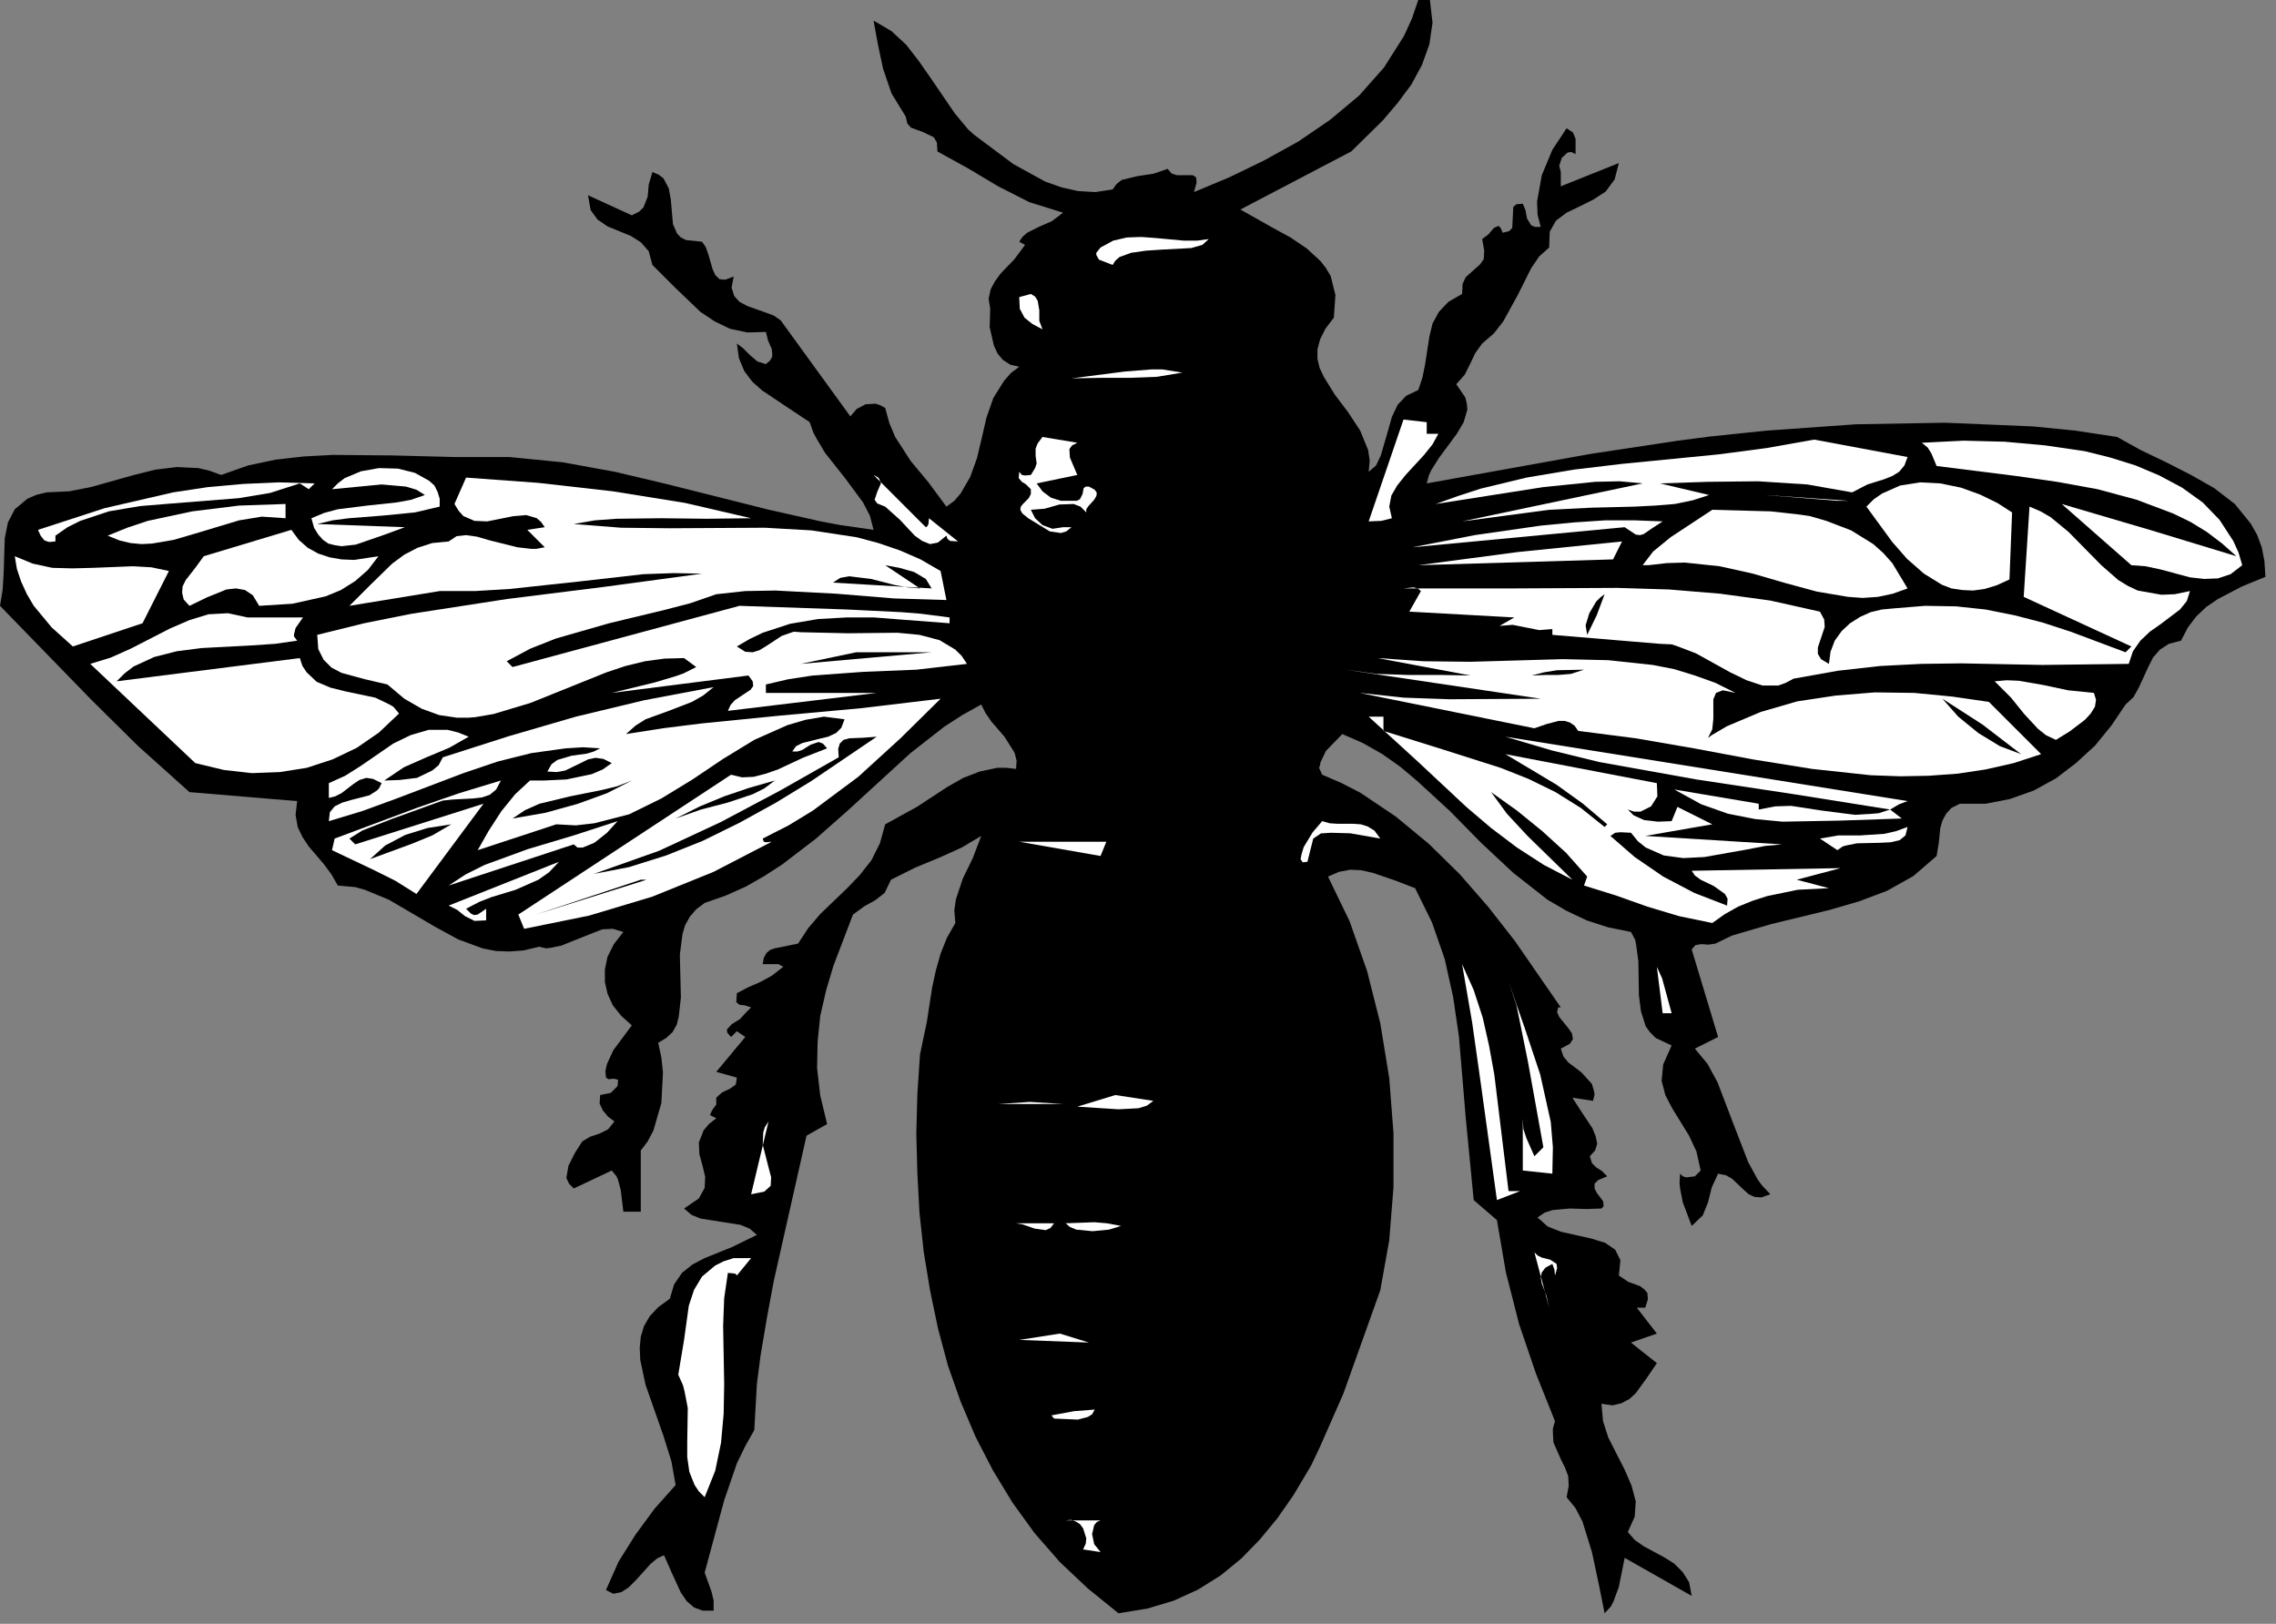 <?xml version="1.0" encoding="UTF-8" standalone="no"?>
<svg
   xmlns:dc="http://purl.org/dc/elements/1.1/"
   xmlns:cc="http://creativecommons.org/ns#"
   xmlns:rdf="http://www.w3.org/1999/02/22-rdf-syntax-ns#"
   xmlns:svg="http://www.w3.org/2000/svg"
   xmlns="http://www.w3.org/2000/svg"
   xmlns:sodipodi="http://sodipodi.sourceforge.net/DTD/sodipodi-0.dtd"
   xmlns:inkscape="http://www.inkscape.org/namespaces/inkscape"
   version="1.0"
   width="76.041mm"
   height="54.257mm"
   id="svg128"
   sodipodi:docname="CC000285.WMF">
  <rect width="100%" height="100%" fill="#808080" stroke="none"/>
  <sodipodi:namedview
     pagecolor="#ffffff"
     bordercolor="#666666"
     borderopacity="1"
     objecttolerance="10"
     gridtolerance="10"
     guidetolerance="10"
     inkscape:pageopacity="0"
     inkscape:pageshadow="2"
     inkscape:window-width="640"
     inkscape:window-height="480"
     id="namedview130" />
  <defs
     id="defs6">
    <clipPath
       clipPathUnits="userSpaceOnUse"
       id="clipWmfPath1">
      <path
         d="M 0,0 L 287.267,0 L 287.267,204.933 L 0,204.933 z"
         id="path2" />
    </clipPath>
    <pattern
       id="WMFhbasepattern"
       patternUnits="userSpaceOnUse"
       width="6"
       height="6"
       x="0"
       y="0" />
  </defs>
  <path
     style="fill:#000000;fill-rule:nonzero;fill-opacity:1;stroke:none;"
     clip-path="url(#clipWmfPath1)"
     d="  M 180.558,0   L 180.891,2.866   L 180.491,5.598   L 179.558,8.197   L 178.225,10.663   L 176.492,12.996   L 174.626,15.195   L 170.627,19.127   L 156.63,26.458   L 160.763,28.791   L 162.962,29.99   L 165.028,31.39   L 166.761,32.989   L 167.428,33.856   L 168.028,34.855   L 168.628,37.255   L 168.428,40.12   L 167.361,41.52   L 166.695,42.853   L 166.361,44.119   L 166.361,45.319   L 166.628,46.452   L 167.161,47.585   L 168.561,49.85   L 170.227,52.05   L 171.76,54.382   L 172.76,56.848   L 172.96,58.181   L 172.827,59.581   L 173.76,58.781   L 174.36,57.515   L 175.293,54.316   L 175.759,52.65   L 176.492,51.117   L 177.559,49.984   L 179.092,49.251   L 179.625,47.651   L 179.958,45.985   L 180.491,42.52   L 180.891,40.853   L 181.691,39.387   L 182.891,38.121   L 184.624,37.121   L 184.69,35.855   L 185.09,34.989   L 186.29,33.922   L 186.89,33.389   L 187.357,32.723   L 187.423,31.656   L 187.157,30.19   L 187.956,29.59   L 188.623,28.791   L 189.223,28.524   L 189.489,28.791   L 189.756,29.39   L 190.556,29.191   L 190.956,28.791   L 191.022,27.458   L 191.089,26.125   L 191.489,25.792   L 192.289,25.725   L 192.622,26.525   L 192.822,27.591   L 193.355,28.457   L 193.822,28.657   L 194.555,28.657   L 194.155,27.125   L 194.088,25.458   L 194.688,22.126   L 196.021,18.927   L 197.821,16.195   L 198.621,16.728   L 198.954,17.528   L 198.954,19.46   L 198.421,19.194   L 197.954,19.26   L 197.221,19.927   L 196.888,20.927   L 197.088,21.726   L 197.088,23.526   L 204.419,20.593   L 203.886,22.659   L 202.753,24.192   L 201.22,25.192   L 199.487,26.058   L 197.821,26.858   L 196.488,27.858   L 195.688,29.257   L 195.621,31.257   L 194.355,32.389   L 193.355,33.856   L 191.689,37.188   L 189.823,40.587   L 188.623,42.12   L 187.157,43.386   L 186.29,44.586   L 185.624,45.985   L 184.957,47.318   L 183.891,48.518   L 185.024,50.184   L 185.224,50.983   L 185.29,51.717   L 184.824,53.316   L 183.957,54.782   L 181.691,57.848   L 180.691,59.447   L 180.425,60.047   L 180.158,61.047   L 200.887,57.315   L 211.884,55.649   L 216.017,55.115   L 223.082,54.382   L 234.346,53.583   L 245.61,53.383   L 256.674,53.849   L 262.073,54.382   L 267.338,55.182   L 270.337,56.848   L 273.537,58.381   L 276.669,59.98   L 279.602,61.647   L 282.201,63.646   L 284.201,66.112   L 285.001,67.511   L 285.6,69.111   L 285.934,70.844   L 286.067,72.843   L 283.134,74.043   L 280.068,75.642   L 278.602,76.642   L 277.336,77.841   L 276.269,79.241   L 275.403,80.907   L 273.87,81.307   L 272.737,82.04   L 271.87,83.04   L 271.27,84.239   L 270.071,86.838   L 269.404,88.038   L 268.404,88.971   L 266.605,91.637   L 264.539,94.169   L 262.139,96.369   L 259.606,98.301   L 256.807,99.834   L 253.808,100.901   L 250.742,101.5   L 247.476,101.5   L 246.41,102.033   L 245.743,102.767   L 245.276,103.633   L 245.01,104.566   L 244.81,106.499   L 244.543,108.098   L 241.611,110.631   L 238.278,112.497   L 234.746,113.83   L 231.08,114.896   L 223.681,116.695   L 220.016,117.762   L 218.683,118.162   L 216.616,119.161   L 215.75,119.295   L 214.817,119.228   L 214.084,119.361   L 213.617,119.894   L 216.95,130.957   L 214.017,132.424   L 215.617,134.356   L 216.883,136.689   L 218.816,141.754   L 220.749,146.752   L 221.948,148.952   L 222.482,149.685   L 223.548,150.818   L 222.415,151.217   L 221.549,151.151   L 220.815,150.818   L 220.149,150.218   L 218.749,148.885   L 217.949,148.418   L 216.95,148.218   L 216.15,149.951   L 215.683,151.817   L 215.017,153.483   L 213.617,154.816   L 212.484,151.817   L 212.151,150.085   L 212.084,149.418   L 212.151,148.218   L 212.484,148.552   L 212.951,148.685   L 214.017,148.552   L 214.75,147.819   L 214.217,145.419   L 213.284,143.42   L 211.151,139.954   L 210.285,138.288   L 209.818,136.489   L 210.018,134.423   L 211.084,132.024   L 209.085,131.091   L 208.352,130.358   L 207.818,129.625   L 207.219,127.758   L 206.952,125.692   L 206.885,121.427   L 206.619,119.428   L 206.485,118.695   L 205.952,117.695   L 203.02,117.095   L 200.354,116.229   L 197.821,115.029   L 195.421,113.63   L 191.089,110.231   L 187.023,106.432   L 183.091,102.433   L 178.958,98.635   L 176.826,96.835   L 174.56,95.236   L 172.093,93.836   L 169.494,92.703   L 167.428,94.836   L 166.761,96.235   L 166.628,96.835   L 166.561,96.968   L 166.961,97.835   L 169.427,98.901   L 171.76,100.101   L 176.226,103.1   L 180.425,106.565   L 184.357,110.431   L 187.956,114.563   L 191.289,118.828   L 197.088,127.225   L 196.754,127.225   L 196.621,127.825   L 196.888,128.425   L 198.021,129.824   L 198.487,130.491   L 198.621,131.224   L 198.221,131.824   L 197.088,132.424   L 197.421,133.423   L 198.021,134.156   L 199.687,135.423   L 201.02,136.889   L 201.287,137.822   L 201.353,138.222   L 201.153,139.021   L 198.554,138.622   L 199.754,140.488   L 201.087,142.487   L 201.487,143.487   L 201.687,144.42   L 201.42,145.286   L 200.753,146.019   L 201.02,146.886   L 201.553,147.419   L 202.286,147.885   L 202.953,148.552   L 201.82,149.018   L 201.353,149.485   L 201.353,150.085   L 201.62,150.618   L 202.42,151.684   L 202.486,152.151   L 202.486,152.35   L 202.22,152.617   L 200.354,152.684   L 198.221,152.617   L 196.021,152.817   L 195.021,153.15   L 194.155,153.75   L 195.421,154.883   L 197.088,155.549   L 200.953,156.416   L 202.686,156.949   L 203.953,157.815   L 204.619,159.148   L 204.419,161.081   L 205.619,161.881   L 207.085,162.414   L 207.619,162.814   L 208.018,163.28   L 208.085,164.08   L 207.752,165.146   L 206.685,165.146   L 209.218,168.412   L 205.952,169.545   L 207.619,170.878   L 209.218,172.144   L 207.952,174.01   L 206.552,175.943   L 205.752,176.676   L 204.752,177.209   L 203.619,177.476   L 202.22,177.276   L 202.42,179.475   L 203.086,181.541   L 205.152,185.606   L 206.019,187.606   L 206.552,189.605   L 206.419,191.538   L 205.552,193.47   L 206.419,194.47   L 207.552,195.27   L 210.151,196.669   L 211.418,197.469   L 212.484,198.535   L 213.284,199.802   L 213.617,201.534   L 205.152,196.736   L 204.419,200.401   L 203.753,202.201   L 203.419,202.867   L 202.62,203.734   L 201.886,200.068   L 201.02,196.003   L 199.82,192.138   L 198.954,190.471   L 197.821,189.072   L 198.087,187.672   L 198.021,186.406   L 197.621,185.34   L 197.088,184.273   L 196.154,182.141   L 196.088,180.875   L 196.088,180.408   L 196.354,179.475   L 193.955,173.477   L 191.822,167.212   L 190.156,160.681   L 189.023,154.083   L 186.09,151.551   L 185.09,141.221   L 184.224,130.891   L 183.491,125.892   L 182.424,121.094   L 180.825,116.495   L 178.692,112.164   L 176.092,111.164   L 173.36,110.231   L 171.893,109.898   L 170.494,109.831   L 169.094,110.098   L 167.694,110.697   L 170.427,116.362   L 172.627,122.627   L 174.293,129.225   L 175.426,136.156   L 175.959,143.087   L 175.959,149.951   L 175.426,156.616   L 174.293,162.947   L 169.627,176.009   L 166.695,182.674   L 165.562,185.073   L 163.295,188.872   L 161.296,191.738   L 159.096,194.403   L 156.764,196.803   L 154.164,198.935   L 151.298,200.735   L 148.232,202.134   L 144.9,203.134   L 141.234,203.734   L 137.368,200.601   L 133.836,197.269   L 130.636,193.604   L 127.837,189.738   L 125.371,185.673   L 123.171,181.408   L 121.305,177.009   L 119.706,172.477   L 118.439,167.745   L 117.439,162.947   L 116.64,158.082   L 116.106,153.15   L 115.84,148.152   L 115.706,143.153   L 115.84,138.155   L 116.173,133.157   L 117.04,129.025   L 117.706,124.693   L 118.173,122.56   L 118.772,120.427   L 119.572,118.428   L 120.639,116.562   L 120.505,114.963   L 120.705,113.563   L 121.572,110.964   L 122.838,108.365   L 123.905,105.566   L 121.438,107.032   L 118.639,108.298   L 115.573,109.564   L 112.507,111.097   L 111.707,112.763   L 110.508,113.696   L 109.175,114.429   L 107.708,115.496   L 105.242,121.96   L 104.309,125.093   L 103.576,128.292   L 103.243,131.557   L 103.176,134.889   L 103.576,138.355   L 104.442,141.954   L 101.843,143.42   L 97.711,161.747   L 96.844,166.413   L 96.044,171.144   L 95.578,174.743   L 95.245,180.608   L 94.111,182.607   L 93.045,184.807   L 91.445,189.472   L 88.979,198.602   L 89.846,201.001   L 90.112,202.134   L 90.112,203.401   L 88.713,203.401   L 87.646,203.001   L 86.713,202.201   L 85.98,201.135   L 84.847,198.669   L 83.847,196.403   L 82.981,196.803   L 82.114,197.536   L 80.315,199.535   L 79.382,200.468   L 78.448,201.068   L 77.449,201.268   L 76.516,200.801   L 78.115,197.203   L 80.248,193.804   L 82.647,190.538   L 85.314,187.539   L 84.78,184.54   L 83.781,181.341   L 81.514,174.876   L 80.848,171.744   L 80.781,170.211   L 80.915,168.812   L 81.314,167.479   L 82.048,166.213   L 83.114,165.08   L 84.58,164.013   L 85.114,162.214   L 86.113,160.748   L 87.446,159.681   L 88.979,158.882   L 92.445,157.482   L 95.578,155.949   L 94.645,155.15   L 93.512,154.683   L 90.979,154.283   L 88.446,153.883   L 87.313,153.417   L 86.38,152.617   L 88.246,151.351   L 88.979,150.018   L 89.046,148.618   L 88.713,147.219   L 88.313,145.753   L 88.246,144.286   L 88.846,142.754   L 89.513,141.954   L 90.446,141.221   L 89.646,140.821   L 89.912,140.221   L 90.446,139.488   L 90.446,138.622   L 91.179,137.955   L 92.179,137.489   L 92.912,136.955   L 93.045,136.089   L 90.446,135.356   L 94.111,130.957   L 93.045,130.224   L 92.312,130.957   L 91.845,130.424   L 91.779,130.024   L 92.379,129.358   L 93.445,128.691   L 94.111,127.958   L 94.845,127.225   L 94.045,126.959   L 93.378,126.892   L 92.978,126.559   L 93.045,125.426   L 94.445,124.693   L 95.978,124.026   L 97.444,123.227   L 98.91,122.094   L 98.311,121.76   L 97.644,121.76   L 96.311,121.76   L 96.444,120.961   L 96.778,120.361   L 97.244,119.961   L 97.844,119.761   L 100.777,119.161   L 102.043,117.229   L 103.576,115.429   L 106.975,112.164   L 108.575,110.497   L 110.041,108.631   L 111.108,106.499   L 111.774,104.099   L 115.773,101.9   L 119.639,99.368   L 121.638,98.235   L 123.705,97.435   L 125.904,96.968   L 127.104,96.968   L 128.304,97.102   L 128.37,96.035   L 128.104,95.036   L 126.837,93.036   L 125.171,91.104   L 124.438,90.037   L 123.905,88.971   L 121.505,90.304   L 119.239,91.77   L 114.973,95.102   L 107.042,102.367   L 103.043,105.899   L 98.777,109.165   L 96.511,110.631   L 94.178,111.964   L 91.645,113.097   L 88.979,114.03   L 87.913,114.829   L 87.113,115.762   L 86.513,116.829   L 86.18,117.962   L 85.847,120.561   L 85.913,123.293   L 85.98,125.959   L 85.713,128.358   L 85.447,129.425   L 84.914,130.358   L 84.114,131.091   L 83.114,131.691   L 83.514,133.557   L 83.714,135.423   L 83.514,139.288   L 82.514,142.754   L 81.781,144.153   L 80.915,145.286   L 80.915,153.017   L 78.715,153.017   L 78.382,150.284   L 78.049,149.018   L 77.849,148.552   L 77.249,147.819   L 72.45,150.085   L 71.85,149.485   L 71.517,148.752   L 71.783,147.219   L 72.583,145.619   L 73.516,144.153   L 74.516,143.553   L 75.716,143.153   L 76.782,142.62   L 77.582,141.621   L 76.782,141.021   L 76.116,140.221   L 75.716,139.355   L 75.782,138.288   L 77.115,138.022   L 77.982,137.155   L 78.049,136.356   L 77.515,136.222   L 76.849,136.289   L 76.516,136.089   L 76.449,135.223   L 76.649,134.356   L 77.449,132.624   L 79.781,129.491   L 78.448,128.292   L 77.382,126.959   L 76.716,125.493   L 76.382,124.026   L 76.382,122.427   L 76.716,120.827   L 77.515,119.228   L 78.715,117.695   L 77.382,117.295   L 76.049,117.362   L 73.516,118.362   L 70.85,119.428   L 69.517,119.694   L 68.984,119.761   L 68.051,119.561   L 66.118,120.028   L 64.318,120.161   L 62.585,120.094   L 60.919,119.761   L 57.853,118.628   L 54.921,117.029   L 49.122,113.63   L 46.056,112.363   L 44.856,112.03   L 42.657,111.83   L 41.857,110.431   L 40.924,109.165   L 38.991,106.899   L 38.191,105.699   L 37.591,104.433   L 37.325,102.9   L 37.525,101.167   L 23.928,100.034   L 17.463,94.236   L 11.531,88.371   L 0,76.508   L 0.333,74.509   L 0.467,72.31   L 0.6,67.978   L 1,65.979   L 1.866,64.312   L 3.466,62.98   L 4.532,62.513   L 5.865,62.18   L 8.731,62.046   L 11.464,61.513   L 16.929,59.98   L 19.595,59.314   L 22.328,58.981   L 25.061,59.114   L 26.461,59.447   L 27.927,59.98   L 31.326,58.781   L 34.792,58.048   L 38.324,57.648   L 41.99,57.448   L 49.522,57.515   L 57.387,57.715   L 64.318,57.715   L 71.05,58.381   L 77.649,59.581   L 84.114,61.113   L 97.111,64.379   L 103.643,65.845   L 106.109,66.312   L 110.308,66.912   L 109.841,65.112   L 108.975,63.446   L 106.709,60.38   L 104.176,57.181   L 103.109,55.382   L 102.71,54.649   L 102.243,53.316   L 99.244,51.317   L 96.244,49.317   L 94.978,48.184   L 93.978,46.851   L 93.312,45.252   L 93.045,43.386   L 93.845,43.986   L 94.711,44.852   L 95.644,45.652   L 96.711,45.985   L 97.244,45.519   L 97.511,45.052   L 97.511,44.586   L 97.444,44.052   L 96.977,42.986   L 96.711,41.92   L 94.378,41.986   L 92.179,41.52   L 90.246,40.587   L 88.446,39.387   L 85.247,36.322   L 82.381,33.456   L 81.914,31.723   L 80.915,30.59   L 79.648,29.79   L 78.182,29.191   L 76.716,28.591   L 75.449,27.724   L 74.583,26.525   L 74.249,24.659   L 79.781,27.191   L 80.715,26.725   L 81.248,26.191   L 81.781,24.859   L 81.914,23.326   L 82.381,21.726   L 83.181,22.059   L 83.781,22.526   L 84.447,23.792   L 84.714,25.258   L 84.847,26.858   L 84.98,28.324   L 85.513,29.524   L 85.98,29.99   L 86.647,30.323   L 88.646,30.523   L 89.113,31.19   L 89.446,32.123   L 89.979,33.989   L 90.312,34.722   L 90.846,35.255   L 91.579,35.322   L 92.645,34.922   L 92.379,36.322   L 92.712,37.388   L 93.378,38.121   L 94.378,38.654   L 96.644,39.454   L 97.711,39.854   L 98.577,40.454   L 107.375,52.583   L 108.175,51.65   L 109.308,51.05   L 110.574,50.983   L 111.174,51.183   L 111.774,51.517   L 112.307,53.449   L 113.04,55.182   L 114.973,58.181   L 117.239,60.914   L 119.506,63.979   L 120.505,63.246   L 121.305,62.313   L 122.505,60.247   L 123.371,57.848   L 123.971,55.315   L 124.571,52.716   L 125.438,50.25   L 126.771,48.118   L 127.637,47.118   L 128.703,46.318   L 127.57,46.052   L 126.637,45.452   L 125.971,44.652   L 125.504,43.652   L 124.971,41.32   L 125.038,38.987   L 124.838,37.721   L 125.104,36.521   L 125.638,35.522   L 126.371,34.522   L 128.104,32.723   L 129.437,30.923   L 128.703,30.523   L 129.103,29.924   L 129.703,29.39   L 131.17,28.657   L 132.836,27.924   L 134.236,26.858   L 129.97,25.525   L 126.037,23.526   L 122.238,21.26   L 118.373,19.127   L 118.306,17.994   L 117.906,17.328   L 116.506,16.661   L 115.04,16.128   L 114.573,15.595   L 114.373,14.729   L 112.574,11.796   L 111.507,8.664   L 110.841,5.532   L 110.308,2.599   L 112.574,3.932   L 114.44,5.665   L 116.04,7.731   L 117.573,9.93   L 120.572,14.329   L 122.238,16.328   L 122.971,16.994   L 124.304,17.994   L 127.97,20.727   L 131.969,22.926   L 134.036,23.659   L 136.102,24.125   L 138.301,24.259   L 140.501,23.926   L 140.967,23.259   L 141.634,22.726   L 143.567,22.259   L 145.7,21.926   L 147.432,21.326   L 147.966,21.926   L 148.632,22.126   L 150.099,22.126   L 150.632,22.126   L 151.032,22.393   L 151.098,23.059   L 150.765,24.259   L 155.231,22.393   L 159.63,20.26   L 163.962,17.861   L 167.961,15.128   L 171.627,12.063   L 174.759,8.531   L 177.292,4.532   L 178.292,2.333   L 179.092,0   L 180.558,0  z "
     id="path8" />
  <path
     style="fill:#ffffff;fill-rule:nonzero;fill-opacity:1;stroke:none;"
     clip-path="url(#clipWmfPath1)"
     d="  M 152.631,30.19   L 151.831,30.923   L 150.432,31.323   L 146.699,31.523   L 144.7,31.656   L 142.834,31.923   L 141.367,32.456   L 140.834,32.923   L 140.501,33.456   L 138.768,32.789   L 138.435,32.19   L 138.435,31.923   L 138.968,31.257   L 140.567,30.39   L 142.3,29.99   L 144.1,29.924   L 145.899,30.057   L 149.499,30.39   L 151.165,30.39   L 152.631,30.19  z "
     id="path10" />
  <path
     style="fill:#ffffff;fill-rule:nonzero;fill-opacity:1;stroke:none;"
     clip-path="url(#clipWmfPath1)"
     d="  M 131.636,41.586   L 130.37,40.92   L 129.37,40.12   L 128.77,38.987   L 128.703,37.521   L 130.17,37.121   L 130.703,37.454   L 131.036,37.988   L 131.236,39.187   L 131.236,40.52   L 131.636,41.586  z "
     id="path12" />
  <path
     style="fill:#ffffff;fill-rule:nonzero;fill-opacity:1;stroke:none;"
     clip-path="url(#clipWmfPath1)"
     d="  M 149.299,47.051   L 146.099,47.585   L 142.567,47.718   L 138.968,47.718   L 135.302,47.784   L 142.034,46.918   L 145.433,46.651   L 146.766,46.651   L 149.299,47.051  z "
     id="path14" />
  <path
     style="fill:#ffffff;fill-rule:nonzero;fill-opacity:1;stroke:none;"
     clip-path="url(#clipWmfPath1)"
     d="  M 180.158,54.782   L 181.625,54.782   L 180.891,56.115   L 179.825,57.448   L 177.492,59.98   L 176.426,61.313   L 175.693,62.58   L 175.426,63.979   L 175.759,65.445   L 174.426,65.779   L 172.827,65.845   L 177.226,52.983   L 180.158,53.316   L 180.158,54.782  z "
     id="path16" />
  <path
     style="fill:#ffffff;fill-rule:nonzero;fill-opacity:1;stroke:none;"
     clip-path="url(#clipWmfPath1)"
     d="  M 136.035,55.915   L 135.369,56.248   L 135.035,56.715   L 135.102,57.781   L 136.035,59.98   L 130.903,61.047   L 131.636,62.046   L 132.703,62.846   L 133.969,63.246   L 135.302,63.246   L 135.968,63.246   L 136.368,63.046   L 136.702,62.38   L 136.835,61.647   L 137.102,61.447   L 137.501,61.447   L 138.235,61.847   L 138.501,62.246   L 138.435,62.646   L 138.168,63.113   L 137.435,63.913   L 137.168,64.312   L 137.168,64.712   L 136.435,63.979   L 135.569,63.646   L 133.769,63.713   L 131.903,64.246   L 130.17,64.379   L 130.703,65.445   L 131.636,66.312   L 132.903,66.778   L 134.236,66.578   L 135.302,66.578   L 134.635,67.112   L 133.969,67.311   L 132.569,67.112   L 129.837,65.445   L 129.103,64.846   L 128.837,64.379   L 128.903,63.979   L 129.17,63.646   L 129.903,62.913   L 130.17,62.38   L 130.17,61.78   L 129.57,61.18   L 129.037,60.847   L 128.637,60.38   L 128.703,59.581   L 129.037,59.98   L 129.437,60.047   L 130.17,59.98   L 130.703,59.114   L 130.903,58.514   L 130.77,57.581   L 130.77,56.648   L 131.036,55.982   L 131.636,55.182   L 136.035,55.915  z "
     id="path18" />
  <path
     style="fill:#ffffff;fill-rule:nonzero;fill-opacity:1;stroke:none;"
     clip-path="url(#clipWmfPath1)"
     d="  M 240.877,57.715   L 240.478,58.781   L 239.811,59.581   L 238.945,60.114   L 237.945,60.514   L 235.812,61.18   L 233.879,62.18   L 228.214,61.18   L 222.015,60.78   L 215.683,60.847   L 209.618,61.047   L 215.817,62.513   L 213.75,63.179   L 211.484,63.646   L 209.018,63.846   L 206.419,63.979   L 201.02,64.112   L 195.621,64.379   L 184.624,65.845   L 207.419,61.047   L 204.553,60.78   L 201.42,60.847   L 194.888,61.513   L 181.291,63.646   L 184.091,62.646   L 186.957,61.713   L 192.755,60.314   L 198.687,59.314   L 204.819,58.581   L 217.016,57.381   L 223.082,56.582   L 229.08,55.515   L 240.877,57.715  z "
     id="path20" />
  <path
     style="fill:#ffffff;fill-rule:nonzero;fill-opacity:1;stroke:none;"
     clip-path="url(#clipWmfPath1)"
     d="  M 283.134,71.377   L 281.668,72.51   L 280.068,73.043   L 278.335,73.11   L 276.536,72.91   L 272.803,71.91   L 270.937,71.51   L 269.138,71.377   L 260.34,63.646   L 271.67,66.978   L 282.401,70.244   L 280.602,68.644   L 278.669,67.178   L 276.602,65.912   L 274.403,64.846   L 269.804,63.113   L 264.872,61.78   L 259.74,60.847   L 254.608,60.114   L 244.543,58.848   L 243.877,57.248   L 243.41,56.515   L 242.677,55.915   L 247.942,55.649   L 253.141,55.782   L 258.273,56.248   L 263.272,56.981   L 266.472,57.781   L 269.671,58.781   L 272.67,60.047   L 275.536,61.58   L 278.135,63.446   L 280.268,65.645   L 282.001,68.311   L 282.668,69.777   L 283.134,71.377  z "
     id="path22" />
  <path
     style="fill:#ffffff;fill-rule:nonzero;fill-opacity:1;stroke:none;"
     clip-path="url(#clipWmfPath1)"
     d="  M 55.52,63.979   L 52.388,64.712   L 48.322,65.112   L 44.056,65.445   L 41.99,65.712   L 40.057,66.178   L 51.121,66.578   L 48.589,67.511   L 44.923,68.778   L 43.123,68.978   L 42.257,68.844   L 41.457,68.644   L 40.791,68.178   L 40.191,67.511   L 39.657,66.645   L 39.324,65.445   L 40.924,64.779   L 42.657,64.312   L 46.389,63.846   L 50.122,63.446   L 51.921,63.113   L 53.654,62.513   L 52.588,61.847   L 51.255,61.447   L 48.189,61.18   L 41.924,61.78   L 42.657,61.047   L 43.523,60.38   L 45.589,59.514   L 47.856,59.114   L 50.255,59.181   L 52.388,59.714   L 54.187,60.714   L 54.854,61.313   L 55.254,62.113   L 55.52,62.98   L 55.52,63.979  z "
     id="path24" />
  <path
     style="fill:#ffffff;fill-rule:nonzero;fill-opacity:1;stroke:none;"
     clip-path="url(#clipWmfPath1)"
     d="  M 116.906,66.578   L 117.106,66.445   L 117.239,66.178   L 117.306,65.445   L 120.972,68.378   L 119.972,68.311   L 119.639,68.045   L 119.506,67.645   L 118.439,68.511   L 117.439,68.711   L 116.44,68.311   L 115.507,67.645   L 113.64,65.645   L 111.774,63.979   L 110.774,63.579   L 110.441,63.113   L 110.774,62.113   L 111.241,61.047   L 111.041,60.514   L 110.908,60.314   L 110.308,59.98   L 116.906,66.578  z "
     id="path26" />
  <path
     style="fill:#ffffff;fill-rule:nonzero;fill-opacity:1;stroke:none;"
     clip-path="url(#clipWmfPath1)"
     d="  M 39.724,61.047   L 38.991,61.78   L 37.858,61.047   L 34.125,62.246   L 30.126,62.913   L 21.728,63.579   L 17.663,63.913   L 13.73,64.579   L 10.131,65.779   L 8.531,66.578   L 6.998,67.645   L 6.998,68.378   L 6.199,68.444   L 5.599,68.244   L 5.132,67.645   L 4.799,66.912   L 13.197,64.179   L 21.862,62.18   L 26.261,61.513   L 30.726,61.113   L 35.192,60.914   L 39.724,61.047  z "
     id="path28" />
  <path
     style="fill:#ffffff;fill-rule:nonzero;fill-opacity:1;stroke:none;"
     clip-path="url(#clipWmfPath1)"
     d="  M 94.845,65.445   L 89.246,65.512   L 83.514,65.445   L 77.849,65.512   L 75.116,65.712   L 72.45,66.178   L 78.448,66.645   L 84.514,66.712   L 96.578,66.645   L 102.443,66.978   L 108.175,67.845   L 110.908,68.578   L 113.64,69.511   L 116.24,70.644   L 118.772,72.11   L 119.506,75.775   L 112.907,75.575   L 105.576,74.976   L 97.911,74.576   L 94.111,74.642   L 90.446,75.042   L 87.18,76.175   L 83.847,77.042   L 76.915,78.708   L 70.184,80.64   L 66.984,81.907   L 63.985,83.506   L 64.718,84.239   L 93.378,76.508   L 107.042,76.975   L 113.84,77.308   L 116.306,77.508   L 119.906,77.975   L 119.906,78.708   L 113.774,78.241   L 110.374,77.975   L 106.909,77.975   L 103.309,78.175   L 99.777,78.774   L 96.311,79.907   L 94.645,80.707   L 93.045,81.64   L 94.111,82.307   L 95.045,82.373   L 95.911,82.107   L 96.778,81.573   L 98.71,80.307   L 99.844,79.907   L 100.243,79.774   L 101.11,79.841   L 107.108,79.974   L 113.307,79.907   L 116.106,80.174   L 118.639,80.84   L 120.639,82.04   L 121.438,82.84   L 122.105,83.839   L 115.706,84.572   L 109.108,84.839   L 102.643,85.306   L 99.577,85.772   L 96.711,86.439   L 96.711,87.505   L 110.708,87.505   L 91.912,89.771   L 92.245,89.038   L 92.778,88.438   L 94.178,87.505   L 94.778,87.105   L 95.111,86.638   L 95.045,86.039   L 94.511,85.306   L 77.249,87.505   L 82.714,86.172   L 85.38,85.372   L 86.313,85.039   L 87.913,84.239   L 86.38,83.106   L 83.914,83.173   L 81.448,83.506   L 78.982,84.106   L 76.582,84.906   L 66.984,88.771   L 62.319,90.171   L 59.986,90.571   L 59.12,90.637   L 57.72,90.637   L 55.454,90.304   L 53.254,89.504   L 51.055,88.238   L 48.922,86.439   L 46.056,85.772   L 43.123,84.972   L 41.857,84.306   L 40.857,83.306   L 40.191,81.973   L 40.057,80.174   L 45.989,78.708   L 51.988,77.508   L 64.052,75.642   L 76.316,74.109   L 88.646,72.443   L 85.047,72.376   L 81.248,72.51   L 73.05,73.443   L 64.385,74.376   L 59.986,74.642   L 55.52,74.642   L 44.123,76.508   L 46.789,73.843   L 49.522,71.177   L 51.055,70.044   L 52.721,69.178   L 54.587,68.578   L 56.654,68.378   L 57.653,67.711   L 58.853,67.578   L 60.253,67.778   L 61.852,68.244   L 65.318,69.111   L 67.051,69.311   L 67.718,69.311   L 68.784,69.111   L 66.585,66.912   L 68.784,66.578   L 68.317,65.912   L 67.784,65.445   L 66.451,65.046   L 64.852,65.179   L 63.185,65.512   L 61.519,65.845   L 59.919,65.779   L 58.52,65.179   L 57.92,64.512   L 57.387,63.646   L 58.853,60.314   L 67.984,60.98   L 77.382,62.046   L 86.513,63.513   L 94.845,65.445  z "
     id="path30" />
  <path
     style="fill:#ffffff;fill-rule:nonzero;fill-opacity:1;stroke:none;"
     clip-path="url(#clipWmfPath1)"
     d="  M 254.074,64.712   L 253.741,73.176   L 252.142,73.909   L 250.609,74.376   L 249.142,74.576   L 247.743,74.509   L 246.41,74.309   L 245.21,73.843   L 242.944,72.443   L 240.811,70.577   L 238.945,68.444   L 235.679,63.979   L 236.612,63.046   L 237.678,62.313   L 239.944,61.313   L 242.477,60.914   L 245.01,61.047   L 247.609,61.58   L 250.009,62.446   L 252.208,63.513   L 254.074,64.712  z "
     id="path32" />
  <path
     style="fill:#ffffff;fill-rule:nonzero;fill-opacity:1;stroke:none;"
     clip-path="url(#clipWmfPath1)"
     d="  M 233.479,63.246   L 222.815,62.513   L 232.013,63.246   L 233.479,63.246  z "
     id="path34" />
  <path
     style="fill:#ffffff;fill-rule:nonzero;fill-opacity:1;stroke:none;"
     clip-path="url(#clipWmfPath1)"
     d="  M 36.058,65.445   L 33.059,65.245   L 30.193,65.712   L 24.661,67.378   L 21.928,68.178   L 19.196,68.644   L 17.863,68.711   L 16.463,68.578   L 15.063,68.244   L 13.597,67.645   L 16.063,66.645   L 18.662,65.779   L 24.261,64.579   L 30.193,63.846   L 36.058,63.646   L 36.058,65.445  z "
     id="path36" />
  <path
     style="fill:#ffffff;fill-rule:nonzero;fill-opacity:1;stroke:none;"
     clip-path="url(#clipWmfPath1)"
     d="  M 276.536,74.642   L 276.136,75.909   L 275.269,76.975   L 272.803,78.841   L 271.47,79.774   L 270.271,80.907   L 269.338,82.24   L 268.804,83.839   L 257.873,83.973   L 247.676,83.773   L 242.61,83.839   L 237.412,84.106   L 232.079,84.706   L 226.481,85.705   L 225.481,86.239   L 224.548,86.572   L 222.548,86.572   L 220.549,85.905   L 218.483,84.906   L 214.15,82.507   L 211.884,81.64   L 211.084,81.374   L 209.618,81.307   L 196.021,80.174   L 196.021,79.441   L 194.355,79.574   L 192.689,79.241   L 191.022,78.908   L 189.356,79.041   L 191.222,77.975   L 177.959,77.242   L 179.425,74.642   L 179.025,74.309   L 178.492,74.176   L 177.226,74.309   L 190.889,74.309   L 204.219,74.243   L 210.751,74.442   L 217.216,74.976   L 223.548,75.842   L 229.813,77.242   L 230.347,78.241   L 230.413,79.174   L 229.813,80.974   L 229.547,81.773   L 229.547,82.573   L 229.947,83.24   L 230.946,83.839   L 231.146,82.307   L 231.68,80.907   L 232.546,79.707   L 233.612,78.708   L 234.879,77.908   L 236.212,77.308   L 237.612,76.975   L 239.011,76.842   L 243.077,76.508   L 247.009,76.575   L 250.742,76.975   L 254.408,77.708   L 258.007,78.641   L 261.473,79.774   L 268.404,82.373   L 269.138,81.64   L 255.541,75.375   L 256.274,63.979   L 257.674,64.579   L 258.94,65.312   L 261.206,67.178   L 265.338,71.377   L 267.471,73.243   L 268.671,73.976   L 269.937,74.576   L 272.937,75.109   L 274.603,75.042   L 276.536,74.642  z "
     id="path38" />
  <path
     style="fill:#ffffff;fill-rule:nonzero;fill-opacity:1;stroke:none;"
     clip-path="url(#clipWmfPath1)"
     d="  M 240.877,74.309   L 239.011,74.976   L 237.145,75.375   L 235.212,75.509   L 233.346,75.375   L 229.413,74.709   L 225.481,73.643   L 221.349,72.443   L 217.15,71.51   L 212.751,71.044   L 210.484,71.11   L 208.152,71.377   L 207.419,71.377   L 208.752,69.644   L 210.951,67.845   L 216.216,64.379   L 223.615,64.579   L 227.214,64.979   L 228.547,65.179   L 230.613,65.779   L 233.746,66.978   L 236.545,68.711   L 237.811,69.844   L 238.945,71.11   L 240.877,74.309  z "
     id="path40" />
  <path
     style="fill:#ffffff;fill-rule:nonzero;fill-opacity:1;stroke:none;"
     clip-path="url(#clipWmfPath1)"
     d="  M 209.951,65.845   L 208.618,66.712   L 207.552,67.445   L 207.085,67.578   L 206.552,67.511   L 205.152,66.578   L 178.359,69.111   L 186.223,67.578   L 194.555,66.378   L 198.687,65.979   L 202.686,65.712   L 206.485,65.712   L 209.951,65.845  z "
     id="path42" />
  <path
     style="fill:#ffffff;fill-rule:nonzero;fill-opacity:1;stroke:none;"
     clip-path="url(#clipWmfPath1)"
     d="  M 47.789,70.244   L 46.456,71.977   L 44.856,73.376   L 43.057,74.509   L 41.124,75.309   L 36.925,76.242   L 32.726,76.508   L 31.926,75.176   L 30.926,74.509   L 29.793,74.309   L 28.593,74.442   L 26.127,75.442   L 23.928,76.508   L 23.195,75.709   L 22.995,74.842   L 23.061,74.043   L 23.461,73.243   L 24.661,71.71   L 25.727,70.244   L 36.791,66.912   L 37.725,68.178   L 38.858,69.178   L 40.191,69.911   L 41.59,70.377   L 43.123,70.644   L 44.723,70.71   L 47.789,70.244  z "
     id="path44" />
  <path
     style="fill:#ffffff;fill-rule:nonzero;fill-opacity:1;stroke:none;"
     clip-path="url(#clipWmfPath1)"
     d="  M 203.686,70.644   L 179.092,71.377   L 191.689,69.711   L 204.819,68.378   L 203.686,70.644  z "
     id="path46" />
  <path
     style="fill:#ffffff;fill-rule:nonzero;fill-opacity:1;stroke:none;"
     clip-path="url(#clipWmfPath1)"
     d="  M 21.328,72.11   L 17.996,78.708   L 9.198,81.64   L 6.532,79.241   L 4.266,76.508   L 3.399,75.042   L 2.666,73.443   L 2.133,71.843   L 1.866,70.244   L 4.132,71.177   L 6.598,71.71   L 9.131,71.777   L 11.731,71.71   L 16.796,71.51   L 19.129,71.643   L 21.328,72.11  z "
     id="path48" />
  <path
     style="fill:#ffffff;fill-rule:nonzero;fill-opacity:1;stroke:none;"
     clip-path="url(#clipWmfPath1)"
     d="  M 131.636,70.644   L 137.168,70.977   L 131.636,70.644  z "
     id="path50" />
  <path
     style="fill:#000000;fill-rule:nonzero;fill-opacity:1;stroke:none;"
     clip-path="url(#clipWmfPath1)"
     d="  M 117.639,74.309   L 105.176,73.576   L 106.109,72.976   L 107.242,72.776   L 109.974,73.11   L 113.107,73.909   L 114.64,74.176   L 116.173,74.309   L 111.774,71.377   L 113.574,71.71   L 115.44,72.243   L 116.906,73.11   L 117.639,74.309  z "
     id="path52" />
  <path
     style="fill:#000000;fill-rule:nonzero;fill-opacity:1;stroke:none;"
     clip-path="url(#clipWmfPath1)"
     d="  M 202.62,75.042   L 201.62,77.708   L 200.42,80.174   L 200.22,78.974   L 200.687,77.441   L 201.553,75.975   L 202.086,75.442   L 202.62,75.042  z "
     id="path54" />
  <path
     style="fill:#ffffff;fill-rule:nonzero;fill-opacity:1;stroke:none;"
     clip-path="url(#clipWmfPath1)"
     d="  M 38.258,77.975   L 37.325,79.308   L 37.125,80.107   L 37.125,80.374   L 37.525,80.907   L 34.725,81.307   L 31.726,81.507   L 25.461,81.84   L 22.328,82.24   L 19.462,82.973   L 16.863,84.173   L 15.73,85.039   L 14.73,86.039   L 37.858,83.106   L 38.191,84.106   L 38.724,84.906   L 39.991,86.105   L 41.724,86.838   L 43.59,87.305   L 47.389,88.105   L 49.055,88.904   L 49.655,89.238   L 50.388,90.104   L 47.856,92.503   L 45.056,94.436   L 41.99,95.902   L 38.724,96.968   L 35.325,97.502   L 31.793,97.635   L 28.26,97.235   L 24.661,96.369   L 11.397,83.839   L 13.997,83.04   L 16.529,81.907   L 21.462,79.374   L 23.928,78.308   L 26.327,77.575   L 28.793,77.441   L 31.259,77.975   L 38.258,77.975  z "
     id="path56" />
  <path
     style="fill:#000000;fill-rule:nonzero;fill-opacity:1;stroke:none;"
     clip-path="url(#clipWmfPath1)"
     d="  M 101.11,83.839   L 108.108,82.373   L 117.639,82.373   L 101.11,83.839  z "
     id="path58" />
  <path
     style="fill:#ffffff;fill-rule:nonzero;fill-opacity:1;stroke:none;"
     clip-path="url(#clipWmfPath1)"
     d="  M 219.149,87.505   L 217.55,87.172   L 216.683,87.505   L 216.35,88.305   L 216.35,89.438   L 216.35,90.77   L 216.216,92.103   L 215.617,93.303   L 214.35,94.169   L 216.15,92.836   L 218.083,91.704   L 222.348,89.904   L 226.947,88.571   L 231.813,87.838   L 236.745,87.438   L 241.744,87.505   L 246.543,87.971   L 251.142,88.638   L 257.74,95.236   L 254.274,96.369   L 250.742,97.168   L 247.209,97.702   L 243.543,97.968   L 239.944,98.035   L 236.212,97.901   L 228.814,97.102   L 221.349,95.902   L 213.884,94.503   L 206.552,93.236   L 199.287,92.303   L 198.821,91.637   L 198.221,91.237   L 197.554,91.037   L 196.821,91.037   L 195.288,91.437   L 193.755,91.97   L 171.694,87.505   L 177.292,88.105   L 183.024,88.305   L 194.555,88.238   L 169.894,84.572   L 173.826,85.106   L 177.892,85.239   L 181.891,85.239   L 185.69,85.306   L 173.96,83.106   L 179.758,83.506   L 185.69,83.573   L 197.354,83.24   L 203.086,83.373   L 208.685,83.973   L 211.418,84.506   L 214.017,85.306   L 216.616,86.239   L 219.149,87.505  z "
     id="path60" />
  <path
     style="fill:#000000;fill-rule:nonzero;fill-opacity:1;stroke:none;"
     clip-path="url(#clipWmfPath1)"
     d="  M 200.02,84.572   L 198.354,85.106   L 196.754,85.239   L 195.088,85.239   L 193.422,85.306   L 194.955,84.906   L 196.621,84.639   L 200.02,84.572  z "
     id="path62" />
  <path
     style="fill:#ffffff;fill-rule:nonzero;fill-opacity:1;stroke:none;"
     clip-path="url(#clipWmfPath1)"
     d="  M 264.405,87.505   L 264.672,88.371   L 264.539,89.238   L 264.005,90.104   L 263.272,90.904   L 261.339,92.37   L 259.606,93.436   L 258.34,92.836   L 257.34,92.037   L 255.607,90.171   L 253.941,88.105   L 251.875,86.039   L 253.408,85.905   L 254.941,85.972   L 258.007,86.505   L 261.139,87.172   L 264.405,87.505  z "
     id="path64" />
  <path
     style="fill:#ffffff;fill-rule:nonzero;fill-opacity:1;stroke:none;"
     clip-path="url(#clipWmfPath1)"
     d="  M 90.112,86.772   L 88.779,87.838   L 87.38,88.638   L 84.447,89.771   L 81.514,90.837   L 80.248,91.637   L 79.048,92.703   L 83.714,91.97   L 88.513,91.37   L 98.51,90.371   L 108.708,89.438   L 118.772,88.238   L 113.707,93.236   L 108.375,98.101   L 102.643,102.367   L 99.577,104.233   L 96.311,105.899   L 96.444,106.299   L 96.711,106.365   L 97.444,106.299   L 90.112,110.098   L 82.381,113.23   L 74.383,115.629   L 66.185,117.295   L 65.451,115.496   L 92.312,97.835   L 93.712,98.168   L 95.178,98.101   L 96.711,97.702   L 98.244,97.168   L 101.376,95.702   L 104.442,94.503   L 103.909,93.903   L 103.376,93.703   L 102.376,94.036   L 101.31,94.703   L 100.71,94.902   L 100.043,94.902   L 100.51,94.236   L 101.31,93.836   L 103.443,93.303   L 104.576,93.036   L 105.576,92.57   L 106.242,91.903   L 106.642,90.837   L 104.043,90.504   L 101.71,90.904   L 99.444,91.57   L 95.245,93.436   L 91.312,95.836   L 87.446,98.435   L 83.514,100.834   L 79.448,102.833   L 75.049,103.966   L 72.716,104.233   L 70.25,104.099   L 60.319,107.365   L 61.719,104.899   L 63.319,102.433   L 65.052,100.301   L 66.918,98.568   L 68.651,98.568   L 71.517,98.435   L 74.716,97.768   L 76.116,97.168   L 77.249,96.369   L 76.182,95.836   L 75.183,95.702   L 74.249,95.902   L 73.316,96.369   L 71.383,97.302   L 70.317,97.502   L 69.117,97.435   L 69.651,96.502   L 70.384,95.969   L 72.183,95.436   L 74.116,95.169   L 74.983,94.902   L 75.782,94.503   L 73.65,94.369   L 71.45,94.503   L 67.118,95.102   L 62.852,96.169   L 58.52,97.635   L 49.922,100.901   L 45.723,102.433   L 41.524,103.7   L 41.657,102.567   L 42.257,101.834   L 43.19,101.367   L 44.323,101.034   L 46.656,100.434   L 47.589,99.834   L 47.856,99.568   L 48.189,98.901   L 47.122,98.368   L 46.256,98.235   L 45.389,98.501   L 44.59,99.034   L 43.123,100.167   L 42.324,100.567   L 41.524,100.767   L 41.524,98.901   L 43.59,97.968   L 45.589,96.702   L 49.655,93.903   L 51.855,92.836   L 54.121,92.17   L 56.52,92.17   L 57.853,92.503   L 59.186,93.036   L 56.72,94.436   L 53.854,95.636   L 50.988,96.902   L 48.522,98.568   L 50.455,98.501   L 52.654,98.235   L 54.587,97.302   L 55.387,96.635   L 55.92,95.636   L 64.252,92.97   L 72.716,90.504   L 81.314,88.438   L 90.112,86.772  z "
     id="path66" />
  <path
     style="fill:#000000;fill-rule:nonzero;fill-opacity:1;stroke:none;"
     clip-path="url(#clipWmfPath1)"
     d="  M 255.207,95.236   L 252.541,94.236   L 249.809,92.57   L 247.276,90.504   L 245.276,88.238   L 250.342,91.504   L 255.207,95.236  z "
     id="path68" />
  <path
     style="fill:#ffffff;fill-rule:nonzero;fill-opacity:1;stroke:none;"
     clip-path="url(#clipWmfPath1)"
     d="  M 174.693,92.303   L 182.158,94.636   L 189.489,96.968   L 193.022,98.368   L 196.421,100.034   L 199.62,102.033   L 202.62,104.433   L 202.953,104.099   L 199.887,101.5   L 196.554,99.101   L 190.089,95.236   L 209.218,98.901   L 209.285,100.567   L 208.485,101.834   L 207.152,102.5   L 206.352,102.5   L 205.552,102.233   L 206.285,102.967   L 207.619,103.566   L 209.351,103.766   L 211.084,103.7   L 211.818,101.9   L 216.216,104.099   L 207.752,105.566   L 225.014,106.632   L 222.882,106.832   L 220.482,107.298   L 215.217,108.231   L 212.551,108.365   L 210.085,108.032   L 207.818,107.032   L 206.819,106.232   L 205.952,105.166   L 204.619,105.099   L 203.953,105.166   L 203.353,105.566   L 206.419,108.231   L 210.018,110.697   L 213.95,112.763   L 218.083,114.363   L 218.149,113.496   L 217.816,112.897   L 216.416,111.897   L 214.75,111.097   L 214.017,110.564   L 213.617,109.964   L 232.413,109.631   L 226.881,111.097   L 230.946,112.164   L 227.014,112.363   L 223.148,113.163   L 221.282,113.763   L 219.482,114.496   L 217.816,115.429   L 216.216,116.562   L 212.017,115.696   L 208.018,114.496   L 204.086,113.097   L 200.02,111.83   L 200.42,110.697   L 197.754,107.698   L 194.755,104.966   L 191.556,102.367   L 188.29,100.034   L 190.289,102.767   L 192.889,105.566   L 198.554,111.097   L 194.955,109.231   L 191.556,107.032   L 188.29,104.566   L 185.157,101.9   L 179.025,96.169   L 172.827,90.504   L 174.693,90.504   L 174.693,92.303  z "
     id="path70" />
  <path
     style="fill:#ffffff;fill-rule:nonzero;fill-opacity:1;stroke:none;"
     clip-path="url(#clipWmfPath1)"
     d="  M 176.492,90.837   L 185.357,92.303   L 176.492,90.837  z "
     id="path72" />
  <path
     style="fill:#000000;fill-rule:nonzero;fill-opacity:1;stroke:none;"
     clip-path="url(#clipWmfPath1)"
     d="  M 110.708,93.036   L 102.443,98.635   L 97.977,101.367   L 93.378,103.9   L 88.779,106.165   L 84.114,108.032   L 79.448,109.498   L 74.983,110.364   L 83.247,107.432   L 90.979,103.833   L 98.51,99.834   L 105.909,95.636   L 105.842,94.569   L 106.042,93.903   L 106.509,93.436   L 107.242,93.236   L 108.908,93.17   L 110.708,93.036  z "
     id="path74" />
  <path
     style="fill:#ffffff;fill-rule:nonzero;fill-opacity:1;stroke:none;"
     clip-path="url(#clipWmfPath1)"
     d="  M 240.877,101.167   L 239.811,101.567   L 238.678,102.233   L 240.144,103.366   L 232.279,103.633   L 225.081,103.766   L 221.615,103.433   L 218.216,102.767   L 214.817,101.567   L 211.418,99.701   L 222.082,101.5   L 222.082,102.233   L 224.148,101.834   L 226.148,101.767   L 230.08,102.367   L 234.212,102.9   L 236.412,102.767   L 237.212,102.7   L 238.678,102.233   L 226.547,100.301   L 214.217,98.435   L 201.953,96.235   L 195.955,94.769   L 190.089,93.036   L 240.877,101.167  z "
     id="path76" />
  <path
     style="fill:#ffffff;fill-rule:nonzero;fill-opacity:1;stroke:none;"
     clip-path="url(#clipWmfPath1)"
     d="  M 63.252,98.568   L 62.652,99.701   L 61.852,100.367   L 60.853,100.701   L 59.719,100.834   L 57.187,100.967   L 55.92,101.1   L 54.787,101.5   L 49.455,103.433   L 46.722,104.499   L 45.723,104.899   L 44.123,105.899   L 44.856,106.632   L 61.053,101.5   L 52.588,112.897   L 49.922,111.23   L 47.256,109.898   L 41.924,107.365   L 42.257,105.899   L 52.788,101.967   L 57.987,100.167   L 63.252,98.568  z "
     id="path78" />
  <path
     style="fill:#000000;fill-rule:nonzero;fill-opacity:1;stroke:none;"
     clip-path="url(#clipWmfPath1)"
     d="  M 79.781,98.568   L 76.649,100.167   L 72.983,101.5   L 68.917,102.633   L 64.718,103.366   L 66.318,102.3   L 68.118,101.5   L 71.983,100.567   L 75.982,99.768   L 77.915,99.301   L 79.781,98.568  z "
     id="path80" />
  <path
     style="fill:#000000;fill-rule:nonzero;fill-opacity:1;stroke:none;"
     clip-path="url(#clipWmfPath1)"
     d="  M 97.844,98.568   L 96.511,99.568   L 95.045,100.301   L 91.845,101.367   L 88.513,102.233   L 85.314,103.366   L 88.379,101.834   L 91.445,100.567   L 94.578,99.501   L 97.844,98.568  z "
     id="path82" />
  <path
     style="fill:#ffffff;fill-rule:nonzero;fill-opacity:1;stroke:none;"
     clip-path="url(#clipWmfPath1)"
     d="  M 77.982,103.7   L 76.649,105.166   L 75.049,106.432   L 73.583,107.032   L 72.916,107.032   L 72.45,106.632   L 56.654,111.83   L 58.786,110.431   L 61.186,109.231   L 66.651,107.232   L 72.45,105.499   L 77.982,103.7  z "
     id="path84" />
  <path
     style="fill:#ffffff;fill-rule:nonzero;fill-opacity:1;stroke:none;"
     clip-path="url(#clipWmfPath1)"
     d="  M 174.293,105.899   L 170.494,105.232   L 168.028,105.166   L 167.095,105.232   L 166.828,105.232   L 165.828,105.899   L 165.095,108.831   L 164.495,108.898   L 164.229,108.498   L 164.362,107.832   L 164.628,106.965   L 165.762,105.099   L 166.961,103.7   L 167.894,103.966   L 168.894,104.033   L 170.894,104.033   L 171.827,104.099   L 172.693,104.366   L 173.56,104.899   L 174.293,105.899  z "
     id="path86" />
  <path
     style="fill:#000000;fill-rule:nonzero;fill-opacity:1;stroke:none;"
     clip-path="url(#clipWmfPath1)"
     d="  M 56.987,104.099   L 54.587,105.499   L 51.988,106.565   L 46.722,108.498   L 48.655,106.765   L 51.188,105.432   L 53.987,104.566   L 56.987,104.099  z "
     id="path88" />
  <path
     style="fill:#ffffff;fill-rule:nonzero;fill-opacity:1;stroke:none;"
     clip-path="url(#clipWmfPath1)"
     d="  M 240.877,104.433   L 240.611,105.499   L 239.878,106.099   L 238.745,106.365   L 237.412,106.432   L 234.479,106.499   L 233.146,106.765   L 232.679,106.899   L 232.013,107.365   L 229.813,105.899   L 232.146,105.499   L 234.945,105.499   L 237.945,105.299   L 239.411,104.966   L 240.877,104.433  z "
     id="path90" />
  <path
     style="fill:#ffffff;fill-rule:nonzero;fill-opacity:1;stroke:none;"
     clip-path="url(#clipWmfPath1)"
     d="  M 138.968,108.098   L 128.703,106.299   L 139.701,106.299   L 138.968,108.098  z "
     id="path92" />
  <path
     style="fill:#ffffff;fill-rule:nonzero;fill-opacity:1;stroke:none;"
     clip-path="url(#clipWmfPath1)"
     d="  M 58.853,114.763   L 59.453,115.362   L 59.853,115.562   L 60.319,115.496   L 61.386,114.763   L 61.386,116.229   L 59.919,116.296   L 58.72,115.696   L 57.72,114.896   L 56.654,114.363   L 70.584,108.831   L 69.317,110.164   L 67.984,111.097   L 65.118,112.363   L 62.052,113.296   L 60.519,113.896   L 58.853,114.763  z "
     id="path94" />
  <path
     style="fill:#000000;fill-rule:nonzero;fill-opacity:1;stroke:none;"
     clip-path="url(#clipWmfPath1)"
     d="  M 67.651,115.496   L 80.915,111.097   L 81.648,111.097   L 67.651,115.496  z "
     id="path96" />
  <path
     style="fill:#000000;fill-rule:nonzero;fill-opacity:1;stroke:none;"
     clip-path="url(#clipWmfPath1)"
     d="  M 220.282,111.097   L 226.481,111.097   L 220.282,111.097  z "
     id="path98" />
  <path
     style="fill:#ffffff;fill-rule:nonzero;fill-opacity:1;stroke:none;"
     clip-path="url(#clipWmfPath1)"
     d="  M 134.969,121.027   L 141.234,121.361   L 134.969,121.027  z "
     id="path100" />
  <path
     style="fill:#ffffff;fill-rule:nonzero;fill-opacity:1;stroke:none;"
     clip-path="url(#clipWmfPath1)"
     d="  M 190.489,150.418   L 191.955,150.418   L 189.023,151.551   L 186.957,136.622   L 185.89,129.091   L 184.624,121.76   L 186.09,125.026   L 187.223,128.492   L 188.023,132.024   L 188.69,135.689   L 190.489,150.418  z "
     id="path102" />
  <path
     style="fill:#ffffff;fill-rule:nonzero;fill-opacity:1;stroke:none;"
     clip-path="url(#clipWmfPath1)"
     d="  M 211.084,127.958   L 209.951,127.958   L 209.218,122.094   L 209.885,123.56   L 210.285,125.026   L 211.084,127.958  z "
     id="path104" />
  <path
     style="fill:#ffffff;fill-rule:nonzero;fill-opacity:1;stroke:none;"
     clip-path="url(#clipWmfPath1)"
     d="  M 196.021,148.218   L 192.289,147.819   L 192.289,141.221   L 192.355,142.554   L 192.755,143.753   L 193.755,146.019   L 194.888,144.886   L 192.955,134.156   L 191.889,128.891   L 191.489,126.959   L 190.489,123.96   L 192.555,129.891   L 194.488,135.689   L 195.821,141.687   L 196.088,144.886   L 196.021,148.218  z "
     id="path106" />
  <path
     style="fill:#ffffff;fill-rule:nonzero;fill-opacity:1;stroke:none;"
     clip-path="url(#clipWmfPath1)"
     d="  M 145.633,139.021   L 144.833,139.621   L 143.767,139.954   L 141.234,140.088   L 136.035,139.755   L 140.834,138.288   L 145.633,139.021  z "
     id="path108" />
  <path
     style="fill:#ffffff;fill-rule:nonzero;fill-opacity:1;stroke:none;"
     clip-path="url(#clipWmfPath1)"
     d="  M 134.236,139.421   L 126.104,139.421   L 130.036,139.155   L 134.236,139.421  z "
     id="path110" />
  <path
     style="fill:#ffffff;fill-rule:nonzero;fill-opacity:1;stroke:none;"
     clip-path="url(#clipWmfPath1)"
     d="  M 94.845,150.818   L 97.044,141.621   L 96.578,142.354   L 96.378,143.02   L 96.311,144.553   L 97.044,147.419   L 97.377,148.685   L 97.311,149.751   L 96.511,150.484   L 94.845,150.818  z "
     id="path112" />
  <path
     style="fill:#ffffff;fill-rule:nonzero;fill-opacity:1;stroke:none;"
     clip-path="url(#clipWmfPath1)"
     d="  M 141.567,154.816   L 140.034,155.283   L 137.968,155.483   L 135.902,155.283   L 135.102,154.95   L 134.569,154.483   L 138.168,154.35   L 139.768,154.483   L 141.567,154.816  z "
     id="path114" />
  <path
     style="fill:#ffffff;fill-rule:nonzero;fill-opacity:1;stroke:none;"
     clip-path="url(#clipWmfPath1)"
     d="  M 133.102,154.483   L 132.636,155.083   L 132.036,155.349   L 130.636,155.15   L 129.103,154.616   L 128.304,154.483   L 127.57,154.483   L 133.102,154.483  z "
     id="path116" />
  <path
     style="fill:#ffffff;fill-rule:nonzero;fill-opacity:1;stroke:none;"
     clip-path="url(#clipWmfPath1)"
     d="  M 196.354,161.081   L 196.288,160.348   L 196.021,159.615   L 195.155,160.081   L 194.688,160.681   L 194.555,161.348   L 194.688,162.081   L 195.288,163.68   L 195.621,165.146   L 193.755,158.149   L 194.155,158.548   L 194.688,158.815   L 195.755,159.082   L 196.554,159.615   L 196.621,160.148   L 196.354,161.081  z "
     id="path118" />
  <path
     style="fill:#ffffff;fill-rule:nonzero;fill-opacity:1;stroke:none;"
     clip-path="url(#clipWmfPath1)"
     d="  M 93.045,161.081   L 92.912,160.881   L 92.645,160.814   L 91.912,160.748   L 91.445,163.947   L 91.312,167.412   L 91.445,174.743   L 91.379,178.542   L 91.046,182.207   L 90.312,185.74   L 88.979,189.072   L 88.246,188.339   L 87.713,187.539   L 87.046,185.873   L 86.78,184.007   L 86.78,182.007   L 86.847,177.809   L 86.447,175.743   L 86.247,174.943   L 85.647,173.61   L 86.38,169.212   L 86.98,164.88   L 87.646,162.88   L 88.646,161.214   L 90.312,159.815   L 91.379,159.282   L 92.645,158.882   L 94.845,158.882   L 93.045,161.081  z "
     id="path120" />
  <path
     style="fill:#ffffff;fill-rule:nonzero;fill-opacity:1;stroke:none;"
     clip-path="url(#clipWmfPath1)"
     d="  M 128.703,169.212   L 133.836,168.412   L 137.501,169.545   L 128.703,169.212  z "
     id="path122" />
  <path
     style="fill:#ffffff;fill-rule:nonzero;fill-opacity:1;stroke:none;"
     clip-path="url(#clipWmfPath1)"
     d="  M 138.235,178.009   L 137.901,178.609   L 137.368,178.942   L 136.102,179.275   L 133.102,179.142   L 132.769,178.742   L 135.635,178.209   L 138.235,178.009  z "
     id="path124" />
  <path
     style="fill:#ffffff;fill-rule:nonzero;fill-opacity:1;stroke:none;"
     clip-path="url(#clipWmfPath1)"
     d="  M 138.968,192.004   L 138.501,192.204   L 138.168,192.604   L 137.901,193.737   L 138.168,195.003   L 138.968,196.003   L 136.768,195.67   L 137.102,194.937   L 137.168,194.27   L 136.768,193.004   L 136.368,192.471   L 135.835,192.138   L 135.235,191.938   L 134.569,192.004   L 138.968,192.004  z "
     id="path126" />
</svg>
